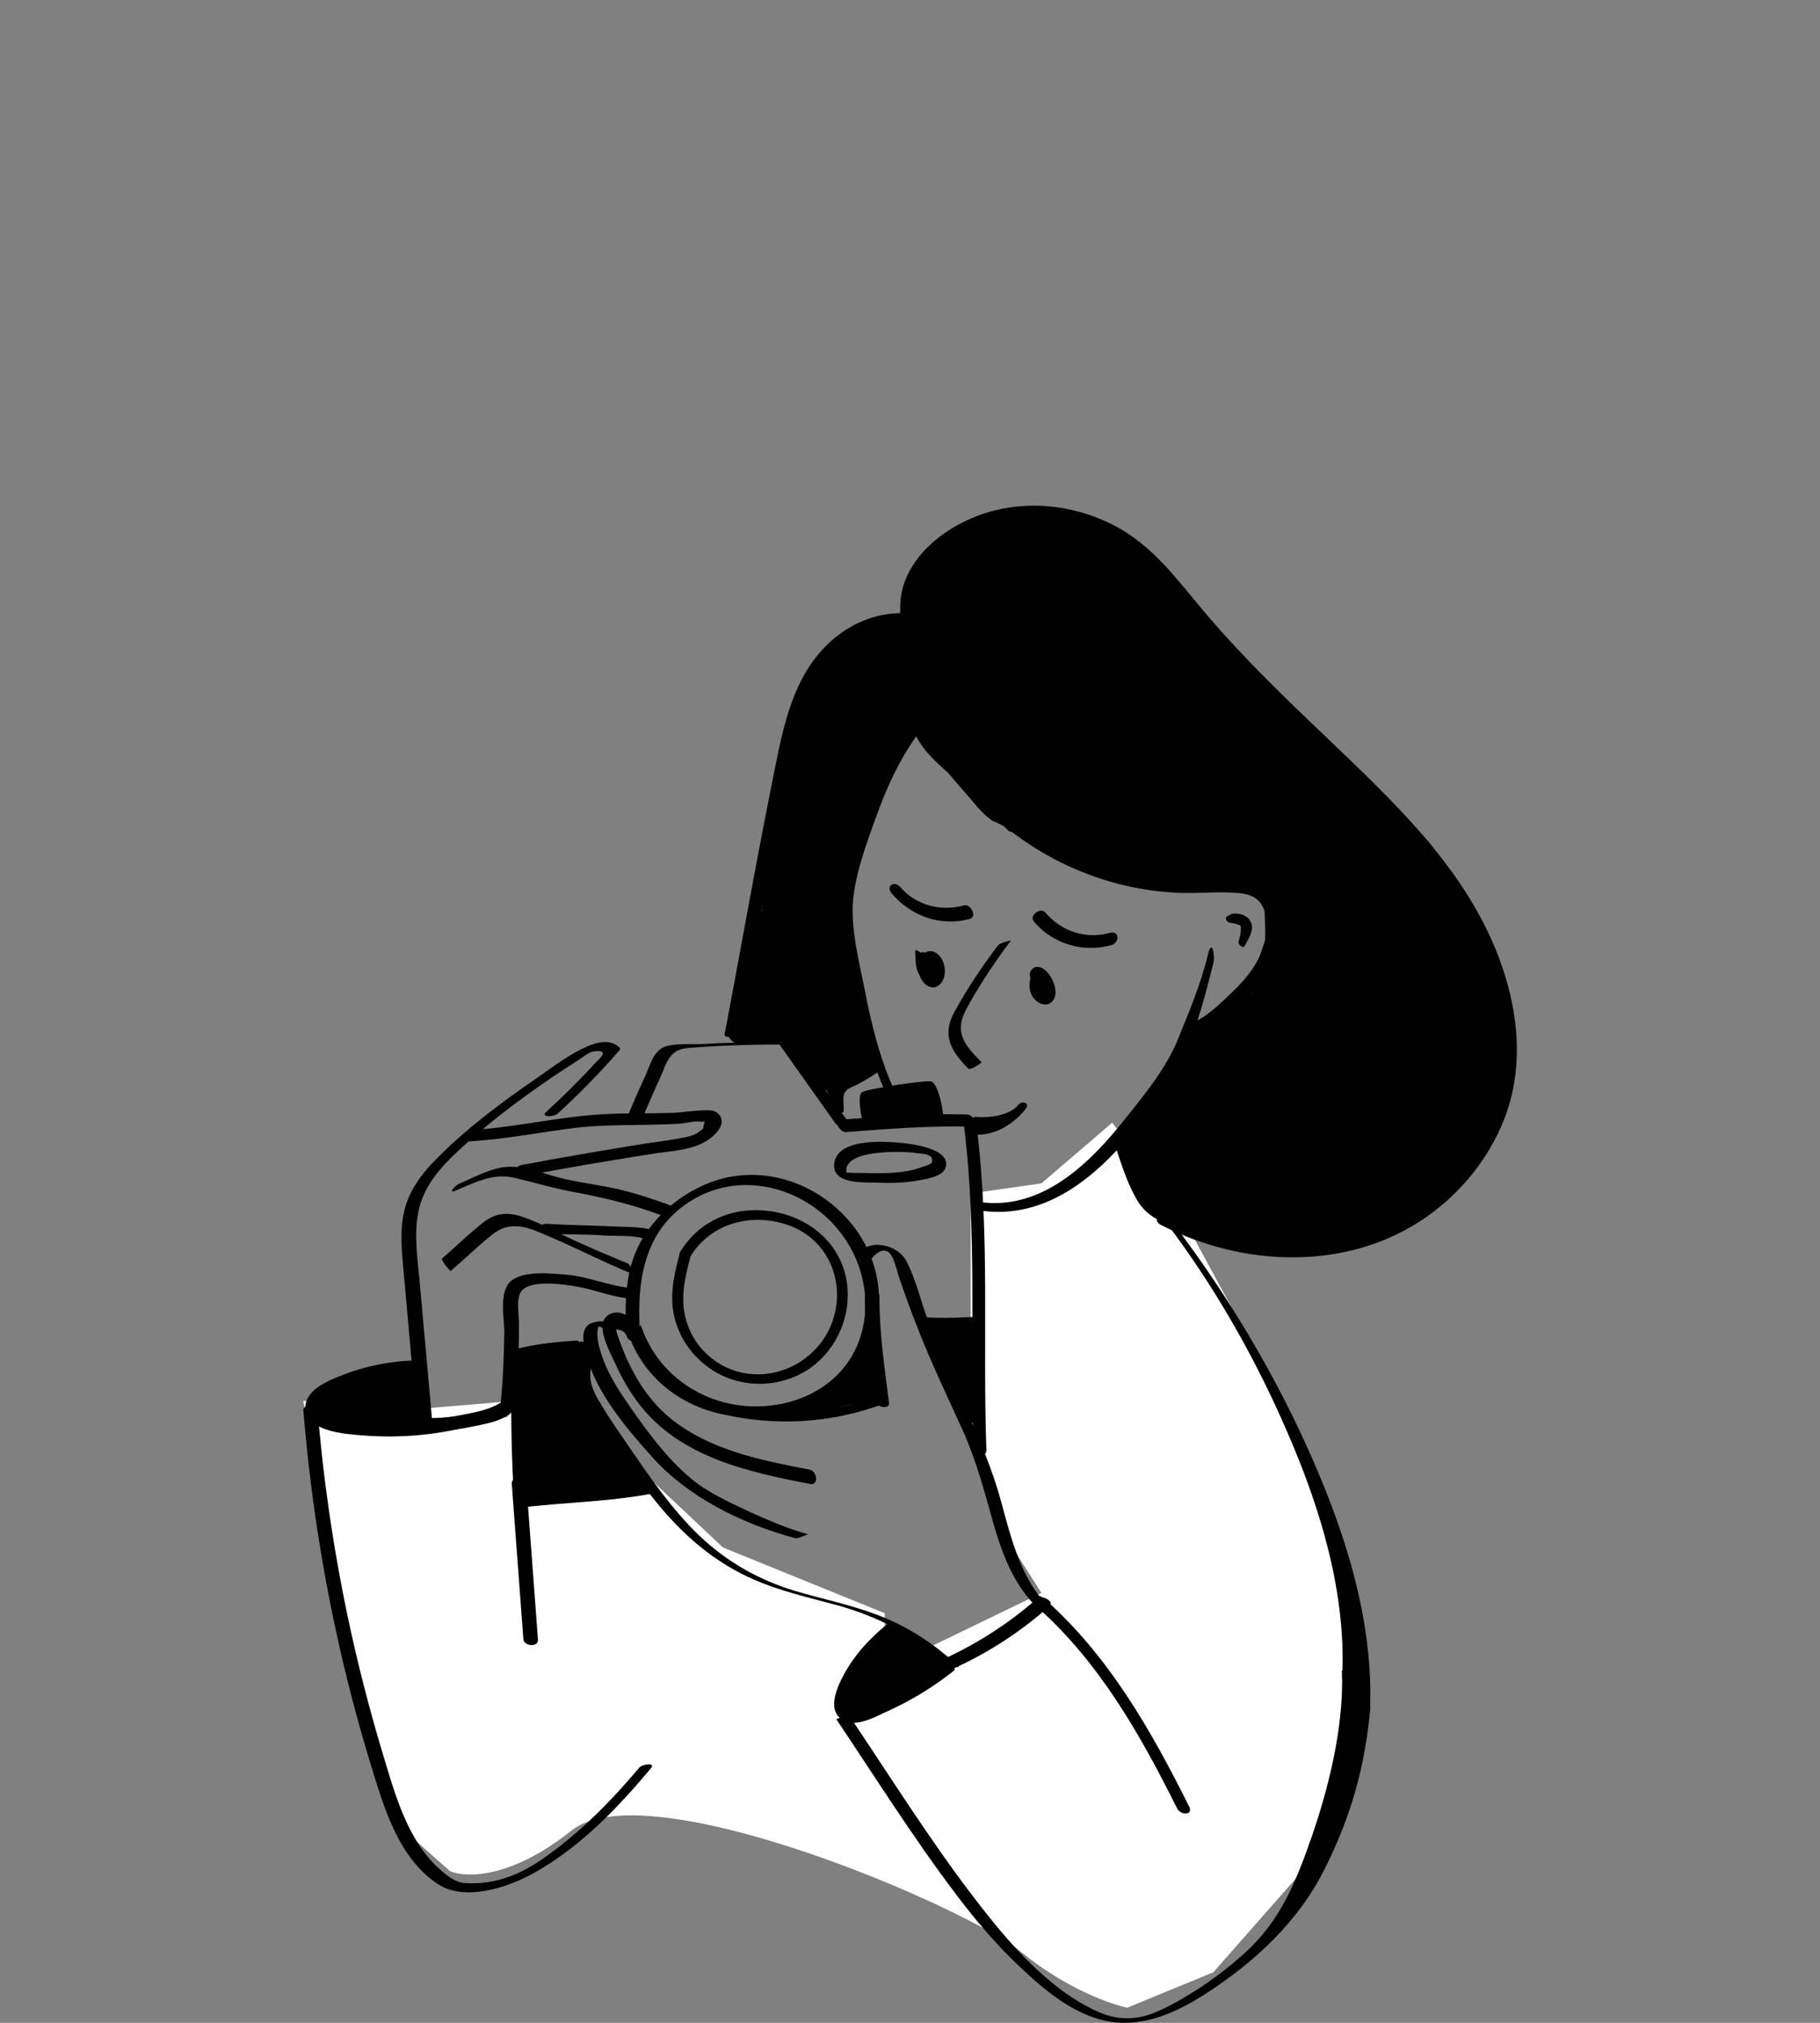 <svg xmlns="http://www.w3.org/2000/svg" width="180" height="200" fill="none"><rect width="100%" height="100%" fill="#808080" stroke="none"/><path fill="#fff" d="m33 155.5-3-17 9 1 12-1v7.5l12-1 8.5 8 16 6.5v5.5l15.5-7.5-3.5-5.5-3.5-13.5V118l7-1 7-6 6.5 8.5L126 137l5 13.5 4 14.5-4 17.5-11 12.5-8.5 3.5c-1.667-.333-6.1-1.9-10.5-5.5-5.5-4.5-37-18-44.5-12-6 4.8-10.5 4.667-12 4l-4.5-4-4-10-3-15.5Z"/><path fill="#000" d="m42.722 140.254-1.237-13.733c-.206-2.156-.53-4.371-.147-6.527.412-2.274 1.737-4.016 3.328-5.582 3.004-2.924 6.42-5.493 9.865-7.856.883-.59 1.796-1.181 2.709-1.772.324-.206 1.031-.768 1.413-.827 1.826-.236.589.739.236 1.123-1.561 1.713-3.18 3.307-4.888 4.873-.589.531.825.472 1.119.177 2.179-1.979 4.211-4.076 6.155-6.291.059-.088.088-.206 0-.266-.883-.856-2.15-.561-3.18-.118-1.796.768-3.504 2.097-5.124 3.22-3.563 2.451-7.156 5.138-10.159 8.269-1.237 1.299-2.297 2.776-2.768 4.548-.53 1.949-.324 4.017-.147 5.995.442 5.05.913 10.13 1.384 15.18.059.414 1.502.089 1.443-.413Z"/><path fill="#000" d="M46.491 112.847c3.328-.207 6.596-.827 9.894-1.27 3.593-.472 7.185-.266 10.807-.472.53-.03 1.737-.355 2.179-.178.324-.118.383-.029.206.325.029.266-.088.473-.353.561-.442.443-1.149.561-1.708.68-1.679.324-3.386.502-5.095.797-3.593.591-7.215 1.211-10.807 1.89-.913.177-.707 1.27.177 1.093 4.358-.827 8.716-1.565 13.075-2.245 1.767-.265 3.799-.325 5.301-1.417.736-.532 1.767-1.654.854-2.511-.324-.324-.766-.324-1.207-.324-1.178 0-2.385.236-3.593.265-2.179.059-4.358 0-6.508.118-4.388.237-8.658 1.3-13.045 1.566-.795.029-1.148 1.181-.177 1.122Z"/><path fill="#000" d="M45.048 117.72c1.914-.797 3.71-1.772 5.831-1.27 1.885.443 3.71 1.004 5.625 1.359 3.18.59 6.155 1.299 9.188 2.451.353.148 1.355-.797 1.119-.886-1.708-.65-3.445-1.24-5.212-1.683-1.855-.473-3.769-.68-5.625-1.093-1.767-.384-3.681-1.241-5.507-1.241-1.737 0-3.445 1.005-5.006 1.654-.353.118-1.266 1.063-.412.709Zm-.471 7.945c1.355-1.182 2.68-2.452 4.064-3.574 1.355-1.093 2.709-1.034 4.299-.413 3.328 1.329 6.537 3.041 9.895 4.4-.147-.059-.412-1.034-.795-1.181-1.737-.709-3.475-1.447-5.212-2.245-1.708-.768-3.357-1.742-5.124-2.333-1.355-.473-2.591-.443-3.769.443-1.472 1.122-2.827 2.481-4.24 3.692-.088.118.825 1.27.883 1.211Z"/><path fill="#000" d="M53.853 121.943c1.944.148 3.887.059 5.831.207 1.325.089 2.797-.059 4.064.325.559.177 1.737-.561.913-.827-1.266-.384-2.591-.325-3.887-.384-2.209-.118-4.447-.118-6.685-.266-.766-.059-1.207.886-.236.945Zm-2.915 17.307c.177-1.89.294-3.78.353-5.671.029-.945.029-1.89.029-2.835 0-.856-.236-1.979.088-2.805.589-1.566 4.476-.946 5.772-.709 1.796.325 3.504 1.063 5.33 1.181.913.059 1.031-.975.118-1.034-2.297-.177-4.417-1.181-6.714-1.358-1.502-.118-3.946-.384-5.242.532-1.413 1.004-.795 3.721-.795 5.168-.029 2.451-.147 4.902-.383 7.354-.088.708 1.384.886 1.443.177Zm16.285-15.298c-.589 2.185-1.06 4.282-.471 6.497.471 1.713 1.443 3.219 2.797 4.341 2.709 2.304 6.596 2.658 9.718 1.004 3.328-1.772 5.153-5.729 4.417-9.421-.677-3.367-3.386-5.729-6.655-6.468-3.858-.856-7.686.443-9.777 3.899-.294.502.677.974 1.001.472 2.032-3.366 6.096-4.43 9.747-3.13 4.064 1.447 5.801 5.936 4.181 9.894-1.59 3.868-6.213 5.936-10.13 4.252-1.855-.797-3.357-2.362-4.034-4.282-.854-2.333-.324-4.548.294-6.852.118-.502-.942-.797-1.09-.206Z"/><path fill="#000" d="M63.247 130.803c-.206-4.873.795-9.509 5.242-12.167 3.887-2.334 8.658-1.772 12.25.886 3.416 2.539 5.33 6.733 4.741 10.986-.766 5.257-5.124 8.328-10.248 8.535-5.242.207-10.101-2.894-11.809-7.885-.177-.473-1.443.206-1.266.768 1.796 5.168 6.861 8.269 12.221 8.151 5.006-.118 10.042-2.747 11.838-7.649 3.651-10.042-7.391-19.581-16.844-15.151-2.326 1.093-4.329 2.806-5.713 4.991-1.737 2.776-1.885 5.936-1.737 9.126.029.532 1.355-.059 1.325-.591Z"/><path fill="#000" d="M87.924 138.689c-.442-3.485-.972-7-.942-10.514 0-.709-1.413-1.004-1.443-.236-.029 3.514.501 7.029.942 10.513.088.68 1.531.975 1.443.237Z"/><path fill="#000" d="M86.157 124.513c.324-.473 1.031-1.093 1.62-.768.619.325.913 1.86 1.119 2.481.589 1.742 1.207 3.455 1.885 5.138 1.355 3.485 2.974 6.823 4.505 10.219 1.325 2.983 2.12 6.054 3.004 9.185.825 2.835 1.855 5.552 3.858 7.738.265.295 1.354.177 1.413.236-2.65-2.865-3.563-6.645-4.564-10.337-1.119-4.105-2.945-7.826-4.682-11.695-.883-2.008-1.738-4.017-2.503-6.084-.736-1.92-1.207-4.076-2.15-5.907-.883-1.713-3.769-2.362-4.977-.561.029.03 1.296.62 1.472.355Zm0 13.674c-5.212 1.978-10.866 2.333-16.285.945-.559-.148.677.502.913.531 5.536 1.418 11.308 1.123 16.668-.886-.059.03-.942-.708-1.296-.59Z"/><path fill="#000" d="M86.864 133.284s-.147-.03-.353-.03c.236-.502.471-1.033.648-1.594-.029.088-1.355-.118-1.472.147-.766 2.274-2.032 4.194-3.799 5.818-.883.325-1.738.739-2.591 1.123-1.06.147-2.12.265-3.151.413-.206.03-.177.355-.029.679-.118.03-.236.03-.353.059-1.031.148-.059.178.412.119h.029c.147.265.353.502.53.472 1.207-.148 2.444-.325 3.651-.472.088 0 .147-.089.147-.207.059 0 .118 0 .177-.03.235 0 .442-.029.53-.059.147-.059.324-.088.471-.147.324-.089.648-.178.972-.296.294-.088.589-.177.883-.266.353-.118.883-.177 1.325-.324.618-.059 1.561 0 1.973-.473.412-.472.118-1.358.059-1.89-.088-1.004-.088-2.008-.059-3.042Zm-23.352-22.652c.559-1.359 1.149-2.717 1.767-4.046.294-.62.53-1.447.942-2.008.648-.886 1.384-.945 2.385-1.004 3.18-.237 6.39-.325 9.6-.296l-1.237-.177c1.885 2.658 3.799 5.346 5.683 8.004.236.324 1.325-.03 1.472.147-1.796-2.51-3.563-5.02-5.359-7.531-.412-.59-.559-.59-1.266-.65-1.237-.088-2.503-.029-3.74 0-1.384.03-2.739.06-4.123.148-1.149.059-2.857-.118-3.946.295-1.09.443-1.443 1.92-1.885 2.895-.618 1.329-1.207 2.687-1.767 4.046 0 0 1.355.384 1.472.177Z"/><path fill="#000" d="M83.654 111.931c4.182-.324 8.334-.649 12.515-.531-.294-.296-.589-.62-.883-.916.029.177.029.325.059.502.059.532 1.266 1.3 1.207.621-.029-.178-.029-.325-.059-.503-.059-.443-.412-.915-.883-.915-4.182-.118-8.363.177-12.515.532-.766.029 0 1.24.559 1.21Z"/><path fill="#000" d="M95.316 111.104c1.355 10.632.589 21.353.972 32.044.029.679 1.296 1.122 1.266.207-.383-10.691.383-21.412-.972-32.044-.088-.679-1.384-1.122-1.266-.207Zm-10.042-.354s-.559-2.451 0-2.776c.559-.325 6.037-1.152 6.773-1.063.736.088 1.325 3.101 1.237 3.81-.059.767-8.01.029-8.01.029Zm4.358 2.304c-1.767-.207-6.803-.65-7.126 1.978-.236 2.038 2.768 1.861 4.005 1.891 1.355.059 2.739.059 4.093-.178.795-.147 2.621-.354 2.915-1.299.559-1.772-2.945-2.274-3.887-2.392-.442-.059.53.886.883.945.383.059 1.944 0 1.649.915-.059.207-.766.414-.972.473-.913.354-1.914.502-2.856.561-.913.059-1.826.059-2.709.029-.766-.029-1.826.059-2.533-.206.265.206.501.443.766.649-1.325-2.923 5.536-2.569 6.655-2.451.442.089-.53-.856-.883-.915Zm-26.533 18.517c-.412-.856-1.031-1.801-2.091-1.801-.825 0-1.413.561-1.413 1.388-.029 1.211.854 2.776 1.355 3.869.618 1.358 1.384 2.658 2.297 3.839 4.064 5.227 10.748 6.674 16.874 7.856.883.177.707-1.27-.059-1.418-4.417-.856-9.011-1.742-12.78-4.341-1.767-1.211-3.18-2.776-4.27-4.637-.53-.915-1.001-1.861-1.384-2.835-.177-.443-.353-.886-.501-1.359-.088-.236-.147-.443-.206-.679.589 0 .942.266 1.09.738.412.827 1.502.207 1.089-.62Z"/><path fill="#000" d="M60.921 130.951c-.795-.354-1.561-.413-2.385-.148-1.237.443-.825 2.097-.559 3.101.942 3.751 3.946 7.266 6.449 10.071 3.622 4.076 8.952 6.675 14.164 8.092.383.119 1.207-.413 1.384-.354-2.061-.561-4.034-1.418-5.978-2.304-1.944-.915-4.034-1.86-5.683-3.248-2.297-1.92-4.182-4.46-5.89-6.911-.883-1.27-1.767-2.569-2.415-3.987-.412-.945-1.561-3.721-.471-4.578-.353.089-.707.207-1.031.296.324-.059.766.177 1.06.295.324.207 1.237-.354 1.355-.325Z"/><path fill="#000" d="M57.358 132.694c-.118 1.063-.618 2.126-.501 3.219.059.679.383 1.358.707 1.949.618 1.181 1.443 2.303 2.179 3.426 1.973 2.924 3.946 5.936 6.302 8.564 2.385 2.658 5.183 4.873 8.451 6.291 2.65 1.181 5.507 1.802 8.304 2.569 4.064 1.123 7.598 2.954 10.66 5.878.294.265 1.355.206 1.413.236-2.385-2.245-5.065-4.017-8.128-5.168-2.65-1.005-5.418-1.566-8.128-2.363-3.593-1.093-6.773-2.894-9.482-5.493-2.65-2.54-4.741-5.582-6.832-8.624-.972-1.418-1.973-2.835-2.856-4.312-.353-.591-.707-1.181-.913-1.861-.442-1.388.177-2.599.324-3.987-.029-.236-1.472-.472-1.502-.324Zm-7.804 5.965c-1.207.768-2.68 1.004-4.064 1.27-1.62.325-3.269.325-4.918.207-.795-.059-.118 1.24.501 1.27 1.855.118 3.651.059 5.477-.325 1.325-.266 2.65-.473 3.799-1.211.648-.413-.265-1.565-.795-1.211Z"/><path fill="#000" d="M42.015 140.461c-.206-.414-.53-.148-.648-.561.059-.65-.029-1.359 0-1.713 0-.739.088-1.477-.236-2.009.471-.206.972-1.653.383-1.653-2.474-.059-5.566.561-7.745 1.476-1.413.532-3.71 1.507-3.563 3.338.147 1.801 2.856 2.303 4.27 2.451 8.481.974 13.575-1.388 15.931-1.772.353-.03-8.245.738-8.393.443Zm52.417 24.453c3.416-1.565 6.538-3.603 9.365-6.113.53-.473-.766-1.152-1.237-.738-2.768 2.421-5.831 4.4-9.158 5.936-.707.354.471 1.181 1.031.915Z"/><path fill="#000" d="M94.079 164.501c-1.266-.945-2.503-1.949-3.799-2.806-.471-.324-.825-.531-1.237-.502-.029-.384-.913-.915-1.237-.649-1.737 1.388-3.298 3.071-4.358 5.05-.648 1.181-1.679 3.485-.147 4.43 1.355.856 3.269-.296 4.535-.857 2.326-1.063 4.505-2.392 6.508-3.987.206-.206-.088-.561-.265-.679Zm-30.213-17.75c-2.503-3.78-6.302-7.974-5.684-12.817.029-.177-.235-.355-.501-.502.147 0 .294-.03.412-.03-.029 0-.736-.886-1.149-.856-1.737.118-3.534.295-5.242.679-.618.148-.825.118-1.031.709-.294.827-.059 2.244-.088 3.13-.059 3.722.029 7.413.265 11.134.029.266.942.798 1.178.798 4.329-.473 8.54-.561 12.486-1.329.118-.059-.618-.886-.648-.916Zm32.128-16.538c-1.472.088-2.974.118-4.447.029-.029 0-.619-.029-.53.089.088.088.147.147.265.206-.265.03.088.148.442.237.795 1.772 1.59 3.573 2.061 5.463.383 1.536.648 3.042 1.708 4.283.118.147 1.443.236 1.443.118a77.793 77.793 0 0 1-.442-9.805c0-.089-.177-.148-.412-.177.236-.03.471-.06.559-.06.088 0 .059-.029-.029-.059.118 0 .265 0 .383-.029.618-.03-.766-.295-1.001-.295Zm-65.993 9.185c.972 11.902 3.18 23.685 6.685 35.115 1.296 4.223 2.739 9.244 6.655 11.784 2.68 1.742 6.95.295 9.482-1.123 4.564-2.569 8.216-6.349 11.544-10.336.53-.62-.854-.414-1.149-.059-2.827 3.337-5.742 6.32-9.335 8.86-1.944 1.388-4.034 2.362-6.449 2.54-.559.029-1.296.059-1.855-.059-.766-.178-1.561-.827-2.15-1.359-3.21-2.924-4.417-7.561-5.625-11.548-1.531-5.109-2.827-10.307-3.858-15.564a164.71 164.71 0 0 1-2.562-18.576c-.029-.561-1.413-.118-1.384.325Z"/><path fill="#000" d="M50.614 146.692c.383 5.139.766 10.278 1.148 15.387.059.709 1.502.798 1.443.03-.383-5.139-.766-10.278-1.149-15.387-.059-.709-1.502-.827-1.443-.03Zm32.128 23.332c3.887 5.788 7.627 11.754 11.838 17.306 1.914 2.54 3.975 4.962 6.301 7.147 2.121 2.009 4.535 4.076 7.362 5.021 4.712 1.625 9.188-1.004 12.928-3.692 4.034-2.894 7.598-6.526 9.836-11.015 2.679-5.346 4.005-10.189 4.535-16.067.029-.206-2.827-3.839-2.827-3.544.235 5.641-1.414 11.873-2.975 16.391-1.56 4.489-3.121 8.358-6.625 11.518-1.797 1.625-3.74 3.072-5.831 4.312-.972.591-1.973 1.123-3.033 1.566-1.914.797-3.77.767-5.654-.059-5.154-2.304-9.276-7.354-12.604-11.725-4.211-5.553-7.951-11.518-11.838-17.307-.177-.266-1.531 0-1.413.148Z"/><path fill="#000" d="M102.472 158.801c6.213 5.464 10.306 12.699 13.958 20.024.324.649 1.62.679 1.178-.207-3.769-7.561-8.01-15.003-14.4-20.614-.707-.591-1.443.206-.736.797Zm-3.77-65.328c-1.59 2.097-3.033 4.253-4.299 6.557-1.266 2.303-.383 3.868 1.355 5.611.236.236 1.355-.591 1.325-.62-.766-.768-1.62-1.595-1.944-2.658-.353-1.241.236-2.274.825-3.308 1.207-2.126 2.562-4.135 4.034-6.084-.029.059-1.031.177-1.296.502Zm-2.415 18.695c1.973.177 3.828-.916 5.094-2.452.589-.679-.294-.945-.677-.472-.884 1.063-2.827 1.299-4.211 1.181-.294-.029-.559.473-.677.798-.118.325.088.561.412.59l.059.355Zm6.331-15.505c-.147.413-.324.886-.236 1.329.089.443.56.827 1.001.679.295-.118.472-.473.472-.797 0-.325-.148-.62-.295-.916-.118-.266-.294-.561-.589-.65-.294-.089-.648.236-.5.472"/><path fill="#000" d="M102.059 96.249c-.353.975-.382 2.008.442 2.717.677.591 1.649.443 1.855-.532.177-.827-.383-2.067-1.06-2.569-.294-.236-.736-.384-1.089-.148-.413.266-.413.709-.265 1.152.088.266.441.65.765.591.354-.059.265-.502.206-.738-.059.295-.029.384.059.295.059-.03.059-.03 0-.089.03.089.089.177.118.266.088.207.206.472.059.709-.088.118-.353.118-.265.207-.147-.148.177-.857.235-1.004.236-.591-.765-1.595-1.06-.857Zm-11.543-2.244c.059.886-.059 1.92.589 2.599.471.502 1.59 1.329 1.914.295.265-.886.118-1.595-.589-2.215-.442-.384-1.561-.975-1.708 0-.059.325 1.119 1.063 1.149.827.029-.236.177-.207.324-.354.236-.029.177-.118-.236-.295.029.089.029.177.029.295 0 .325-.029.827-.236 1.093-.059.089-.118.148-.236.177-.265 0-.177.089.265.266.029-.059-.059-.354-.059-.413l-.088-1.418c-.029-.266-.412-.561-.618-.679 0-.059-.501-.384-.501-.177ZM102.265 91.14c1.915 2.215 4.859 3.071 7.657 2.304.824-.236.795-1.477-.147-1.211-2.386.65-4.771-.118-6.391-2.008-.471-.561-1.649.266-1.119.916Zm-5.006 28.588c6.008.739 10.837-3.101 14.489-7.472 1.973-2.362 3.887-4.843 5.212-7.619 1.443-3.013 2.238-6.261 3.063-9.48.147-.532-.148-2.628-.589-.65-.648 2.717-1.885 5.67-2.945 8.269-1.178 2.865-3.21 5.346-5.124 7.738-3.475 4.4-8.157 9.096-14.282 8.358-.972-.118-.559.768.177.856Z"/><path fill="#000" d="M118.315 102.481c1.737-.473 3.357-2.156 4.593-3.337 1.326-1.27 2.533-2.747 3.151-4.519.972-2.776.442-6.734-2.915-7.442-1.973-.413-4.064-.118-6.066-.148a28.853 28.853 0 0 1-6.361-.797c-4.329-1.063-8.363-3.219-11.691-6.173-.677-.591-1.413.118-.707.738 5.035 4.489 11.514 7.206 18.288 7.472 1.884.059 3.769-.118 5.624 0 1.325.089 2.385.413 2.827 1.802.354 1.063.265 2.215-.029 3.278-.53 1.861-1.767 3.426-3.151 4.725-1.208 1.152-2.768 2.747-4.388 3.19-.677.207.206 1.388.825 1.211Z"/><path fill="#000" d="M98.467 80.154a4696.356 4696.356 0 0 0-4.358-5.08c-1.119-1.3-2.179-2.983-3.799-3.721-.177-.089-.324-.089-.442.089-1.855 2.51-3.151 5.346-4.181 8.299-.972 2.776-2.238 5.848-2.385 8.801-.118 3.071.677 6.291 1.237 9.273.618 3.307 1.472 6.527 2.797 9.628.294.679 1.296.767.883-.148-1.266-2.953-2.032-6.054-2.65-9.185-.589-3.071-1.59-6.675-1.119-9.805.412-2.776 1.502-5.611 2.444-8.21 1.001-2.688 2.238-5.257 3.917-7.561l-.442.089c1.59.709 2.856 2.835 3.975 4.135 1.207 1.418 2.415 2.806 3.622 4.223.707.738.972-.266.501-.827Zm15.637 39.131c5.241 6.616 9.6 14.058 12.986 21.796 3.387 7.679 6.066 16.214 5.654 24.719-.029.591.825 1.448 1.178 1.891.177.206 1.561 1.476 1.561 1.594.441-9.066-2.533-18.074-6.214-26.225-3.887-8.594-8.923-16.687-14.753-24.07-.118-.177-1.325-1.772-1.561-1.595-.236.148 1.09 1.831 1.149 1.89ZM89.515 60.632c-3.122-.118-6.007 1.27-8.128 3.544-2.591 2.776-3.652 6.556-4.417 10.189-1.914 9.274-3.534 18.576-5.301 27.88-.088.502 1.296.206 1.413-.296 1.502-7.856 2.974-15.711 4.476-23.567.677-3.514 1.178-7.177 2.65-10.455 1.531-3.367 4.505-6.615 8.51-6.438.442 0 1.59-.827.795-.857Z"/><path fill="#000" d="M90.516 60.455c-.265-4.4 3.917-7.502 7.715-8.653 3.828-1.152 7.951-.561 11.455 1.329 3.799 2.067 6.067 5.582 8.835 8.771 3.033 3.514 6.331 6.793 9.688 10.041 6.567 6.32 13.752 12.493 17.698 20.939 1.944 4.135 3.151 8.831 2.533 13.409-.53 4.134-2.651 7.974-5.595 10.897-7.303 7.236-18.641 7.354-27.416 2.806-.737-.384-1.502.679-.648 1.093 8.127 4.223 18.581 4.637 26.297-.768 3.416-2.392 6.154-5.759 7.686-9.657 1.767-4.519 1.531-9.422.147-13.999-3.004-10.012-10.837-17.159-18.14-24.158-3.887-3.692-7.745-7.442-11.249-11.518-2.945-3.426-5.36-7.029-9.512-9.126-4.034-2.038-8.834-2.481-13.104-.945-4.064 1.477-8.157 4.932-7.863 9.628.029.827 1.502.709 1.472-.089Z"/><path fill="#000" d="M148.528 97.372c-.118-.384-.471-.768-.913-1.063-.324-2.599-1.296-5.021-3.239-6.409-.059-.354-.118-.709-.206-1.063-1.06-4.135-4.005-7.649-7.863-9.421-.088-.029-.206-.059-.324-.059-.235-.325-.5-.62-.765-.916-3.181-3.692-7.362-6.527-9.983-10.662-.383-.591-1.119-1.447-1.944-1.329-.118.029-.206.059-.294.089-1.119-1.27-2.268-2.51-3.269-3.869-2.091-2.806-3.386-6.084-6.184-8.299-4.712-3.78-11.396-4.962-16.903-2.363-.294.148-.501.325-.648.502-.412.089-.825.207-1.207.354-.412-.118-.766-.029-.972.384-.147.236-.265.502-.383.738-2.68.502-3.593 3.987-4.299 6.231-.088.295-.177.62-.265.916-.206 0-.383.029-.559.029-.501-.059-.913 0-1.119.266-6.596 1.861-8.834 9.48-9.865 15.594-.677 4.076-1.237 8.151-1.855 12.227-.029.295-.088.561-.118.856h-.059c-.353 0-.53.177-.56.384-.059 0-.029.059 0 .177.029.207.147.384.353.532-.059.089-.118.177-.177.295-1.178 3.278-1.914 6.615-2.091 10.101 0 .148.029.266.059.413-.235 0-.442 0-.677.03-.618.029.236 1.152.677 1.122.501 0 1.001-.029 1.502-.029.677.177 1.413.177 1.973-.059.324 0 .677-.03 1.001-.03.147.118.265.207.383.207.236.029.471.147.677.325.147.265.294.502.471.738.206.266.412.532.648.768.56.856 1.119 1.713 1.679 2.599.029.059.265.088.501.088.265.414.471.857.589 1.359.059.354 1.149 1.329 1.149.65 0-.384-.088-1.241.029-1.595.206-.561.825-.709 1.296-.945a19.468 19.468 0 0 0 2.268-1.388c.088-.059.029-.266 0-.325-.383-.798-.736-1.595-1.06-2.422l.177.177c-.383-2.392-1.266-4.666-1.708-7.029-.118-.561-.235-1.093-.353-1.654 0 .029.029.029.029.059-.147-.738-.294-1.477-.412-2.245 0-.148-.029-.325-.029-.472.147-1.359.324-2.806-.147-4.076.766-1.359 1.031-3.042 1.413-4.578.795-3.219 2.15-6.261 3.946-9.067.471-.768.972-1.506 1.384-2.304.088.207.206.443.353.65-.059.059-.088.118-.059.148.707 1.477 2.002 2.628 3.21 3.721.677.797 1.355 1.595 2.061 2.392.618.709 1.237 1.536 2.002 2.097.471.354 1.06.502 1.531.857l.353.354c.177.177.648.118 1.207-.059 5.124 2.983 10.602 5.611 16.638 5.228.442.502.972.856 1.502.827 2.15-.207 4.211.089 6.184.857-.118.207-.206.384-.206.561.03 1.093.088 2.274.059 3.426l-.795 2.392c-.147.413-.03.915.177 1.418-.177.502-.383.975-.678 1.447 0 0-.029 0-.029.029-1.031.413-2.003 1.122-2.65 2.037-.796.355-1.62.68-2.268 1.241-.972.384-1.914 1.122-2.444 1.949-.471.709-.56 1.418-.383 2.067-.265.059-.442.178-.559.384-1.355 2.393-3.092 4.489-5.213 6.232-.117.118-.147.266-.088.413.088.118.147.266.236.384-.118.089-.148.207-.118.355.589 1.742 1.148 3.573 2.061 5.168.766 1.388 1.855 2.097 3.328 2.599.176.059 1.207.236 1.973.207.383.265.942.443 1.089.502 1.355.413 2.709.768 4.064 1.092.206.06.972.178 1.531.119.913.62 2.238.827 3.181.827.765 0 1.325-.178 1.796-.532.736.295 1.62.384 2.297.059.707.177 1.384.207 1.737.03 1.414-.739 2.975-1.359 4.3-2.245.147 0 .294 0 .412-.03 2.091-.531 3.946-2.48 5.418-3.957 1.502-1.536 2.739-3.308 3.564-5.316.294-.738.53-1.477.736-2.245.795-1.24 1.031-2.923 1.207-4.341.413-2.687.236-5.316-.471-7.885Z"/><path fill="#000" d="M92.417 97.611c.707-.112 1.154-1.0.999-1.983-.155-.983-.854-1.688-1.561-1.576-.707.112-1.154 1-.999 1.983.155.983.854 1.688 1.561 1.576Zm-4.228-9.277c1.944 2.274 4.859 3.308 7.745 2.51.736-.207.059-1.506-.589-1.329-2.267.62-4.712.029-6.302-1.802-.589-.709-1.472-.089-.854.62Zm33.924 2.628c.501-.059 1.296.059 1.09.768-.118.443-.412.857-.618 1.27.206.118.412.236.618.384.147-.561.412-1.565.118-2.126-.265-.532-1.208-.65-1.708-.709.088.207.176.413.235.62.265-.177.53-.177.825-.118.442.118.324-.561-.03-.65-.471-.118-.883-.029-1.295.207-.265.148.029.591.235.62.236.03.501.059.736.148.148.059.295.089.442.177-.059-.089-.088-.059-.059.029.089.473-.088 1.063-.206 1.536-.059.295.442.709.619.384.324-.65.942-1.477.618-2.274-.324-.738-1.119-.975-1.855-.886-.383-.029-.147.65.235.62Z"/></svg>